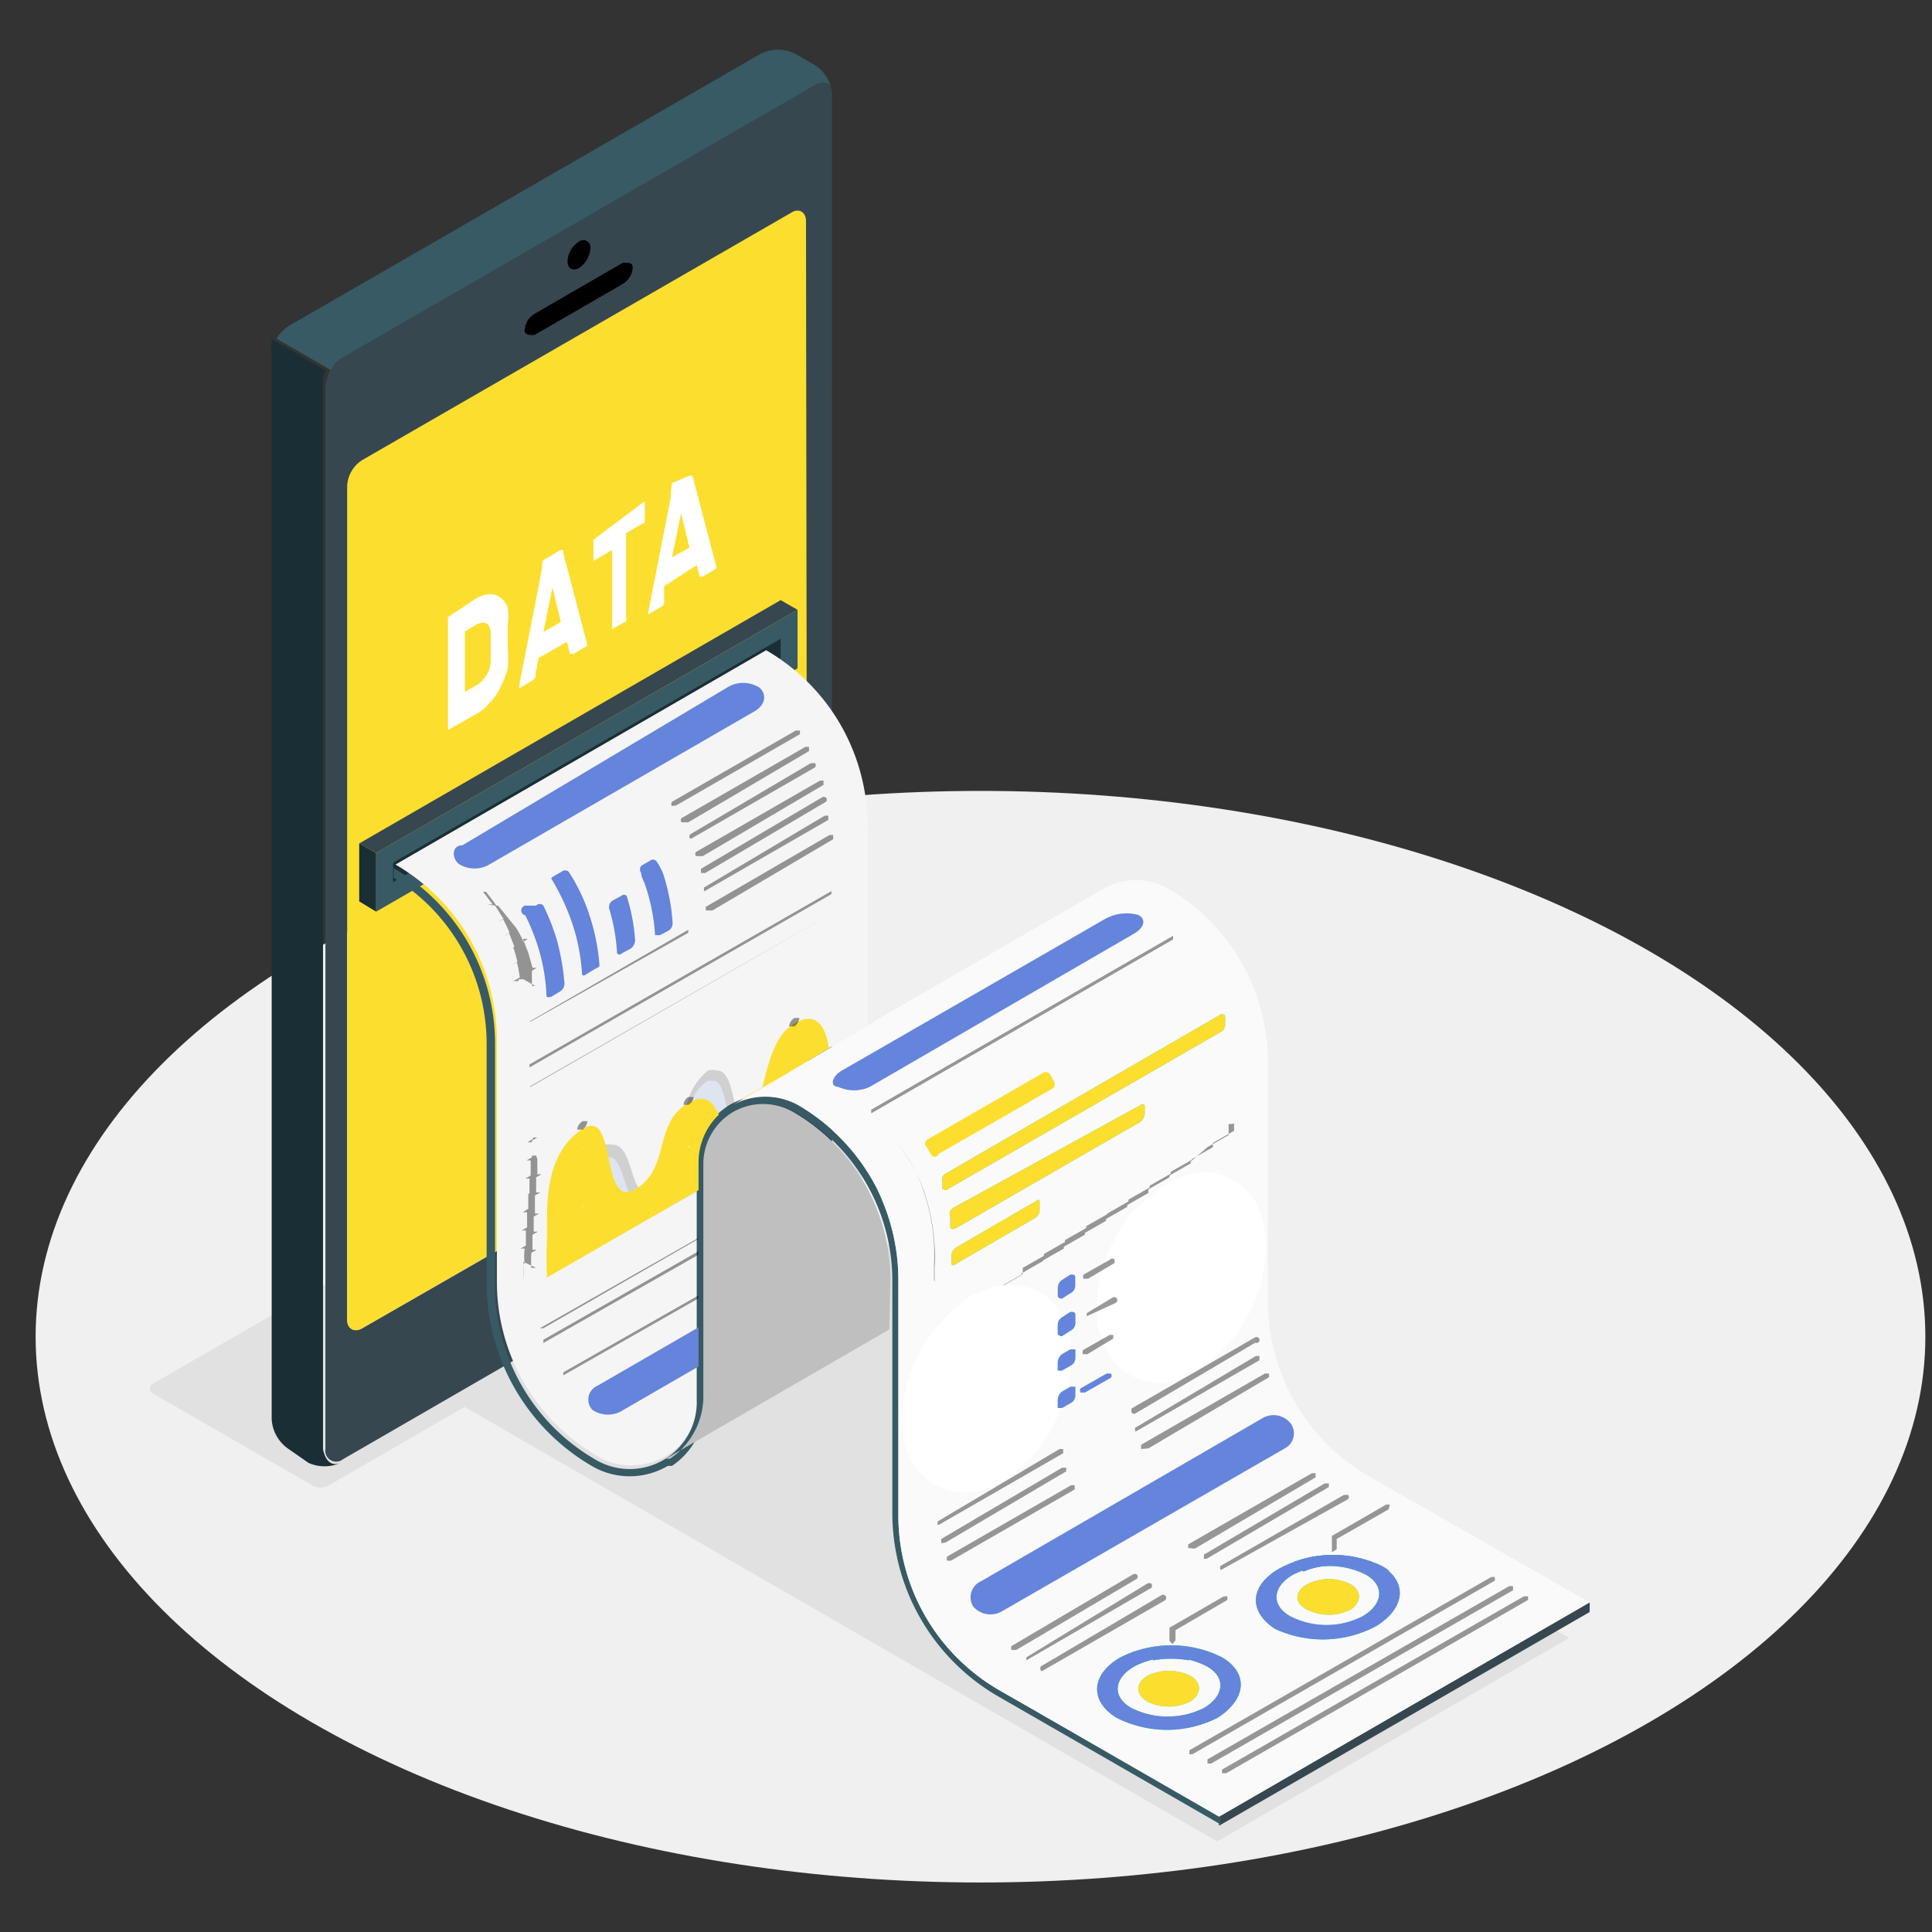 <svg id="Layer_1" data-name="Layer 1" xmlns="http://www.w3.org/2000/svg" xmlns:xlink="http://www.w3.org/1999/xlink" viewBox="0 0 32 32"><rect x="0" y="0" width="32" height="32" fill="#333333" stroke="none"/><defs><style>.cls-1,.cls-19{fill:none;}.cls-2{fill:#f0f0f0;}.cls-3{fill:#e1e1e1;}.cls-4{fill:#37474f;}.cls-5{fill:#1a2e35;}.cls-6{fill:#27debf;}.cls-7{fill:#fcde2f;}.cls-8{fill:#375a64;}.cls-17,.cls-18,.cls-9{fill:#fff;}.cls-10{fill:#f5f5f5;}.cls-11{fill:#fafafa;}.cls-12,.cls-16{opacity:0.15;}.cls-13{clip-path:url(#clip-path);}.cls-14{fill:#6584db;}.cls-15{opacity:0.4;}.cls-17{opacity:0.7;}.cls-18{opacity:0.5;}.cls-19{stroke:#fff;stroke-linecap:round;stroke-linejoin:round;stroke-width:1.05px;}</style><clipPath id="clip-path"><path class="cls-1" d="M14.33,17,13,17.8l-.83.47-.08.05a1.09,1.09,0,0,0-.52.95v3.89a1.12,1.12,0,0,1-.44.89,1.14,1.14,0,0,1-.67.22,1,1,0,0,1-.56-.15,3.33,3.33,0,0,1-1.67-2.9v-4a3.36,3.36,0,0,0-1.68-2.9l6.14-3.55h0a3.36,3.36,0,0,1,1.68,2.91V17Z"/></clipPath></defs><ellipse id="Floor" class="cls-2" cx="16.24" cy="22.14" rx="15.65" ry="9.04"/><polygon id="Shadow" class="cls-3" points="7.43 23.15 20.16 30.5 25.99 27.13 13.26 19.78 7.43 23.15"/><path id="Shadow-2" data-name="Shadow" class="cls-3" d="M5.17,24.6,2.53,23.08a.09.09,0,0,1,0-.16l9.27-5.35a.28.28,0,0,1,.28,0l2.63,1.52c.08.05.08.12,0,.16L5.45,24.6A.28.28,0,0,1,5.17,24.6Z"/><path class="cls-4" d="M13.5,1.41,5.68,5.92a.62.62,0,0,0-.29.49V24a.18.18,0,0,0,.29.17l7.82-4.52a.64.64,0,0,0,.28-.49V1.57C13.78,1.39,13.65,1.31,13.5,1.41Zm-.13,16.17a.41.41,0,0,1-.24.33L6,22c-.14.08-.25,0-.25-.14V8.06A.52.52,0,0,1,6,7.64l7.11-4.11c.13-.07.24,0,.24.14Z"/><path class="cls-5" d="M5.64,24.23a.65.65,0,0,1-.53,0L4.78,24a.64.64,0,0,1-.28-.49V5.9a.59.59,0,0,1,0-.22l0-.06h0l.9.52h0a.54.54,0,0,0-.05.11.53.53,0,0,0,0,.17V24C5.39,24.21,5.5,24.29,5.64,24.23Z"/><path class="cls-6" d="M9.65,20.4c.25-.14.45,0,.45.26a1,1,0,0,1-.45.78c-.24.14-.44,0-.44-.26A1,1,0,0,1,9.65,20.4Z"/><path d="M9.59,4a.12.12,0,0,1,.19.11.44.44,0,0,1-.19.33c-.11.06-.19,0-.19-.11A.41.41,0,0,1,9.59,4Z"/><path d="M8.85,5.2l1.47-.85c.09,0,.16,0,.16.08a.34.34,0,0,1-.16.27l-1.47.85c-.09,0-.16,0-.16-.08A.34.34,0,0,1,8.85,5.2Z"/><path class="cls-7" d="M13.37,17.56a.38.38,0,0,1-.24.33L6,22c-.14.08-.25,0-.25-.14V8.05A.54.54,0,0,1,6,7.62l7.11-4.1c.13-.08.24,0,.24.14Z"/><path class="cls-8" d="M13.78,1.52c0-.14-.14-.2-.28-.11L5.68,5.92a.51.51,0,0,0-.2.21l-.9-.52a.67.67,0,0,1,.2-.21L12.6.89a.64.64,0,0,1,.57,0l.33.19A.63.63,0,0,1,13.78,1.52Z"/><path class="cls-9" d="M7.89,9.91a.55.55,0,0,1,.23-.07.27.27,0,0,1,.17.06.32.32,0,0,1,.12.17,1.11,1.11,0,0,1,0,.28v.39a1.86,1.86,0,0,1,0,.33,1.66,1.66,0,0,1-.12.31.85.85,0,0,1-.17.25.79.79,0,0,1-.22.19l-.48.27h0s0,0,0,0V10.28a.13.13,0,0,1,0-.06l0,0Zm.24.62c0-.21-.09-.26-.25-.18l-.18.11v1l.19-.11a.49.49,0,0,0,.24-.44v-.41Z"/><path class="cls-9" d="M9.28,9.11h.05s0,0,0,.05l.39,1.49v0a.11.11,0,0,1,0,.05l0,0-.22.13H9.44s0,0,0,0l-.05-.2-.47.27-.05.26s0,0,0,.06l-.05.05-.22.13h0s0,0,0,0a.11.11,0,0,1,0-.05l.38-1.94,0-.07A.1.1,0,0,1,9,9.28ZM9,10.47l.29-.17-.14-.57Z"/><path class="cls-9" d="M10.68,8.3h0a.1.1,0,0,1,0,0v.29s0,0,0,.06,0,0,0,0l-.31.18v1.4a.13.13,0,0,1,0,.06l0,0-.23.13h0a.05.05,0,0,1,0,0V9.11l-.31.18s0,0,0,0a.08.08,0,0,1,0,0V9a.14.14,0,0,1,0-.06l0,0Z"/><path class="cls-9" d="M11.42,7.88s0,0,.05,0,0,0,0,0l.39,1.49v0a.09.09,0,0,1,0,.05l0,0-.22.13s0,0-.05,0a.05.05,0,0,1,0,0l-.05-.19L11,9.71,11,10A.14.14,0,0,1,11,10a.08.08,0,0,1-.05.05l-.22.13a0,0,0,0,1,0,0s0,0,0,0a.08.08,0,0,1,0,0l.38-1.94,0-.08L11.13,8Zm-.29,1.35.29-.16-.14-.57Z"/><polygon class="cls-8" points="6.23 14.13 13.21 10.1 13.21 11.07 6.23 15.1 6.23 14.13"/><polygon class="cls-5" points="6.51 14.29 6.51 14.61 12.93 10.9 12.93 10.58 6.51 14.29"/><polygon class="cls-4" points="6.23 14.13 5.95 13.97 12.93 9.94 13.21 10.1 6.23 14.13"/><polygon class="cls-5" points="5.95 13.97 6.23 14.13 6.23 15.1 5.95 14.93 5.95 13.97"/><polygon class="cls-4" points="26.33 26.7 20.19 30.24 20.19 30.09 26.33 26.54 26.33 26.7"/><path class="cls-10" d="M14.33,17,13,17.8l-.83.47-.08.05a1.09,1.09,0,0,0-.52.95v3.89a1.12,1.12,0,0,1-.44.89,1.14,1.14,0,0,1-.67.22,1,1,0,0,1-.56-.15,3.33,3.33,0,0,1-1.67-2.9v-4a3.36,3.36,0,0,0-1.68-2.9l6.14-3.55h0a3.36,3.36,0,0,1,1.68,2.91V17Z"/><path class="cls-8" d="M16.56,28a3.34,3.34,0,0,1-1.68-2.9V21.2a3.39,3.39,0,0,0-.26-1.3,2.53,2.53,0,0,0-.18-.37,3.37,3.37,0,0,0-1.23-1.23h0a1.11,1.11,0,0,0-1.67,1v3.88a1.11,1.11,0,0,1-1.67,1,3.33,3.33,0,0,1-1.67-2.9v-4a3.36,3.36,0,0,0-1.68-2.9v.16a3.22,3.22,0,0,1,1.54,2.74v4a3.51,3.51,0,0,0,1.74,3,1.24,1.24,0,0,0,1.26,0l.07,0h0a1.25,1.25,0,0,0,.55-1V19.27a1,1,0,0,1,.49-.85,1,1,0,0,1,1,0,3.23,3.23,0,0,1,1.61,2.78v3.89a3.51,3.51,0,0,0,1.74,3l3.7,2.13v-.15Z"/><path class="cls-11" d="M26.33,26.54l-6.14,3.55L16.56,28a3.34,3.34,0,0,1-1.68-2.9V21.2a3.39,3.39,0,0,0-.26-1.3,2.53,2.53,0,0,0-.18-.37,3.37,3.37,0,0,0-1.23-1.23,1.13,1.13,0,0,0-1.07,0L13,17.8l1.68-1,3.58-2.07h0a1.08,1.08,0,0,1,1.11,0A3.33,3.33,0,0,1,21,17.66v3.89a3.35,3.35,0,0,0,1.67,2.9Z"/><path class="cls-3" d="M14.75,21.2a3.23,3.23,0,0,0-1.61-2.78,1,1,0,0,0-1,0,1,1,0,0,0-.49.85v3.89a1.25,1.25,0,0,1-.55,1h0l-.07,0,3.7-2.14Z"/><path class="cls-12" d="M14.75,21.2a3.23,3.23,0,0,0-1.61-2.78,1,1,0,0,0-1,0,1,1,0,0,0-.49.85v3.89a1.25,1.25,0,0,1-.55,1h0l-.07,0,3.7-2.14Z"/><g class="cls-13"><path class="cls-14" d="M7.6,14.31a.49.49,0,0,0,.52,0l4.38-2.53c.17-.1.21-.27.08-.39a.5.5,0,0,0-.54,0L7.66,14C7.49,14,7.47,14.2,7.6,14.31Z"/><path class="cls-15" d="M11.13,13.35l0,0a.06.06,0,0,1,0-.07l2.05-1.18s.05,0,.07,0a0,0,0,0,1,0,.06l-2.05,1.18Z"/><path class="cls-15" d="M11.29,13.62a.05.05,0,0,1,0,0,.05.05,0,0,1,0-.07l2.05-1.18a0,0,0,0,1,.06,0,0,0,0,0,1,0,.07l-2,1.18Z"/><path class="cls-15" d="M11.43,13.89l0,0a.06.06,0,0,1,0-.07l2-1.18a0,0,0,0,1,.07,0,.06.06,0,0,1,0,.07l-2.05,1.18Z"/><path class="cls-15" d="M11.53,14.18a.05.05,0,0,1,0,0,.05.05,0,0,1,0-.07l2.05-1.18a0,0,0,0,1,.06,0,0,0,0,0,1,0,.07l-2,1.18Z"/><path class="cls-15" d="M11.61,14.46s0,0,0,0,0,0,0-.07l2-1.18a.06.06,0,0,1,.07,0,.05.05,0,0,1,0,.07l-2,1.18Z"/><path class="cls-15" d="M11.66,14.76a.05.05,0,0,1,0,0,0,0,0,0,1,0-.06l2-1.19a0,0,0,0,1,.06,0,0,0,0,0,1,0,.07l-2.05,1.18Z"/><path class="cls-15" d="M11.69,15.08s0,0,0,0a0,0,0,0,1,0-.06l2.05-1.19a0,0,0,0,1,.06,0,0,0,0,0,1,0,.07l-2,1.18Z"/><path class="cls-15" d="M8.77,17.37l0,0a0,0,0,0,1,0-.05l5-2.87a0,0,0,0,1,0,0,0,0,0,0,1,0,0l-5,2.87Z"/><path class="cls-15" d="M8.77,17.68l0,0a0,0,0,0,1,0-.05l5-2.87a0,0,0,0,1,0,0s0,0,0,.05l-5,2.87Z"/><path class="cls-15" d="M8.77,18s0,0,0,0,0,0,0,0l5-2.87s0,0,0,0,0,0,0,0L8.79,18Z"/><path class="cls-15" d="M8.77,18.29l0,0s0,0,0-.05l5-2.87a0,0,0,0,1,0,0,0,0,0,0,1,0,0l-5,2.87Z"/><path class="cls-15" d="M8.77,16.92s0,0,0,0,0,0,0,0l2.63-1.52s0,0,0,0,0,0,0,.05L8.79,16.92Z"/><path class="cls-14" d="M8.7,15.16a3.43,3.43,0,0,1,.24.62,3.12,3.12,0,0,1,.11.68c0,.05,0,.07.08.05l.15-.09a.16.16,0,0,0,.07-.13,4.1,4.1,0,0,0-.12-.7A3.75,3.75,0,0,0,9,15a.08.08,0,0,0-.12,0L8.73,15A.08.08,0,0,0,8.7,15.16Z"/><path class="cls-14" d="M9.13,14.55a3.74,3.74,0,0,1,.35.75,3.22,3.22,0,0,1,.16.83s0,.06.08,0l.15-.09A.13.13,0,0,0,9.93,16a3.4,3.4,0,0,0-.16-.82,3,3,0,0,0-.35-.74.09.09,0,0,0-.12,0l-.14.08A.07.07,0,0,0,9.13,14.55Z"/><path class="cls-14" d="M10.29,14.84l-.15.08a.13.13,0,0,0-.05.13,3.07,3.07,0,0,1,.13.74.05.05,0,0,0,.08,0l.15-.08a.19.19,0,0,0,.07-.13,3.12,3.12,0,0,0-.14-.74A.06.06,0,0,0,10.29,14.84Z"/><path class="cls-14" d="M10.87,14.26a.08.08,0,0,0-.11,0l-.14.08a.1.1,0,0,0,0,.12c0,.07.05.14.07.21a3.14,3.14,0,0,1,.16.82,0,0,0,0,0,.08,0l.15-.08a.14.14,0,0,0,.06-.13,3.31,3.31,0,0,0-.16-.82A1.18,1.18,0,0,0,10.87,14.26Z"/><path class="cls-15" d="M8.87,16.33h0l-.06,0c0-.09,0-.17,0-.25l.08-.05s0,0,0,0,0,0,0,0l-.07,0-.07-.25.07,0s0,0,0,0,0,0,0,0l-.07,0-.09-.23h0l.08,0a0,0,0,0,0,0,0h0l-.07.05a1.67,1.67,0,0,0-.12-.23l.08,0a0,0,0,0,0,0,0s0,0,0,0l-.08,0L8.25,15,8.33,15s0,0,0,0h0L8.22,15c-.05-.08-.11-.15-.17-.23H8s0,0,0,0l.16.21-.09,0a0,0,0,0,0,0,0l0,0h0L8.2,15l.14.22-.1.06s0,0,0,0h0l.09-.06a2.4,2.4,0,0,1,.11.23l-.1.06s0,0,0,0h0l.09-.06h0l.09.23-.11.06s0,0,0,0h0l.09-.05a2.17,2.17,0,0,1,.07.24l-.1.06s0,0,0,0h0l.09-.06a2.38,2.38,0,0,1,.05.26l-.11.06a0,0,0,0,0,0,0h0l.09,0,0,.31a0,0,0,0,0,0,0h0s0,0,0,0,0-.23,0-.34l.08,0S8.88,16.34,8.87,16.33Z"/><g class="cls-16"><path class="cls-14" d="M9.12,21.1a3.37,3.37,0,0,1,0-.55A2.75,2.75,0,0,1,10,19.14l.11,0h0c.15,0,.21.21.27.4l.09.23c0,.08.1.19.22.19a.3.3,0,0,0,.15-.05c.26-.15.34-.55.42-1a3.18,3.18,0,0,1,.13-.57.84.84,0,0,1,.32-.49l.12,0c.16,0,.21.27.27.54a2.11,2.11,0,0,0,.11.4.25.25,0,0,0,.22.18.34.34,0,0,0,.16,0,1.25,1.25,0,0,0,.51-.81,1,1,0,0,1,.37-.63.37.37,0,0,1,.16-.05l.07,0a1.25,1.25,0,0,1,0,.14v.62a2,2,0,0,0,0,.29Z"/><path d="M13.77,18.46a2.85,2.85,0,0,1,0-.31v-.62s0-.07,0-.17l-.1,0h0a.49.49,0,0,0-.18.05c-.47.28-.29,1.1-.88,1.44a.27.27,0,0,1-.14,0c-.09,0-.15-.07-.19-.17-.14-.31-.13-.95-.41-.95a.3.3,0,0,0-.14,0,1,1,0,0,0-.34.51c-.17.55-.16,1.32-.53,1.53a.24.24,0,0,1-.13,0c-.09,0-.14-.07-.19-.16-.11-.24-.15-.65-.39-.65h0a.41.41,0,0,0-.12,0,2.83,2.83,0,0,0-.88,1.43c0,.21,0,.42,0,.62l.07,0s0,0,0-.07a4.1,4.1,0,0,1,0-.49A2.74,2.74,0,0,1,10,19.17l.1,0h0c.12,0,.18.19.24.37s.06.17.09.24a.3.3,0,0,0,.25.2.41.41,0,0,0,.17-.05c.27-.16.35-.57.43-1a4.59,4.59,0,0,1,.13-.56.78.78,0,0,1,.31-.47l.1,0c.13,0,.18.27.23.5a2.91,2.91,0,0,0,.12.41c.06.14.14.21.25.21a.45.45,0,0,0,.18-.05,1.29,1.29,0,0,0,.52-.83,1,1,0,0,1,.36-.61.27.27,0,0,1,.14,0h0v.74a1.87,1.87,0,0,0,0,.27.56.56,0,0,0,0,.07l.06,0"/></g><path class="cls-7" d="M9.06,20.23v.31a6.13,6.13,0,0,0,0,.62l4.68-2.7c0-.09,0-.2,0-.31v-.62s0-.92-.58-.58-.44,1.48-.88,1.73-.29-.75-.88-.41-.29,1.09-.88,1.43-.29-1.37-.87-1S9.06,19.84,9.06,20.23Z"/><path class="cls-15" d="M8.85,21.63h0s0,0,0,0l5-2.85s0,0,0,0,0,0,0,0l-5,2.85Z"/><path class="cls-9" d="M9.65,18.83s0,0,0,0v0s0,0,0,0a0,0,0,0,1,0,0v0A0,0,0,0,1,9.65,18.83Z"/><path class="cls-9" d="M9.66,20.7s0,0,0,0a.28.28,0,0,1,0-.09s0,0,0,0a0,0,0,0,1,0,0,.28.28,0,0,0,0,.09s0,0,0,0Zm0-.18s0,0,0,0V20.4l0,0s0,0,0,0v.09s0,0,0,0Zm0-.19s0,0,0,0v-.1s0,0,0,0h0a0,0,0,0,1,0,0v.1a0,0,0,0,1,0,0Zm0-.19s0,0,0,0V20a0,0,0,0,1,0,0h0s0,0,0,0v.09l0,0Zm0-.18a0,0,0,0,1,0,0v-.09a0,0,0,0,1,0,0s0,0,0,0v.09S9.66,20,9.65,20Zm0-.19a0,0,0,0,1,0,0v-.09s0,0,0,0a0,0,0,0,1,0,0v.09S9.66,19.77,9.65,19.77Zm0-.19s0,0,0,0v-.1s0,0,0,0a0,0,0,0,1,0,0v.1A0,0,0,0,1,9.65,19.58Zm0-.19h0s0,0,0,0v-.09a0,0,0,0,1,0,0s0,0,0,0v.09Zm0-.18h0a0,0,0,0,1,0,0v-.09a0,0,0,0,1,0,0s0,0,0,0v.09S9.66,19.21,9.65,19.21Zm0-.19s0,0,0,0v-.1s0,0,0,0h0a0,0,0,0,1,0,0V19A0,0,0,0,1,9.65,19Z"/><path class="cls-9" d="M9.68,20.85a0,0,0,0,1,0,0v0s0,0,0,0l0,0v.05l0,0Z"/><path class="cls-9" d="M13.16,17s0,0,0,0V17s0,0,0,0h0l0,0V17A0,0,0,0,1,13.16,17Z"/><path class="cls-9" d="M13.17,18.89s0,0,0,0a.28.28,0,0,1,0-.09s0,0,0,0a0,0,0,0,1,0,0,.28.28,0,0,0,0,.09s0,0,0,0Zm0-.18s0,0,0,0v-.09s0,0,0,0h0a0,0,0,0,1,0,0v.09s0,0,0,0Zm0-.19s0,0,0,0v-.1s0,0,0,0h0a0,0,0,0,1,0,0v.1a0,0,0,0,1,0,0Zm0-.19s0,0,0,0v-.09a0,0,0,0,1,0,0h0s0,0,0,0v.09a0,0,0,0,1,0,0Zm0-.18a0,0,0,0,1,0,0V18a0,0,0,0,1,0,0s0,0,0,0v.09S13.17,18.15,13.16,18.15Zm0-.19a0,0,0,0,1,0,0v-.09s0,0,0,0a0,0,0,0,1,0,0v.09S13.17,18,13.16,18Zm0-.19s0,0,0,0v-.1s0,0,0,0a0,0,0,0,1,0,0v.1A0,0,0,0,1,13.16,17.77Zm0-.19h0s0,0,0,0v-.09a0,0,0,0,1,0,0s0,0,0,0v.09A0,0,0,0,1,13.16,17.58Zm0-.18h0a0,0,0,0,1,0,0v-.09a0,0,0,0,1,0,0s0,0,0,0v.09S13.17,17.4,13.16,17.4Zm0-.19h0s0,0,0,0v-.1s0,0,0,0a0,0,0,0,1,0,0v.1Z"/><path class="cls-9" d="M13.19,19a0,0,0,0,1,0,0v0s0,0,0,0a0,0,0,0,1,0,0V19l0,0Z"/><path class="cls-9" d="M11.4,18.43s0,0,0,0v0a0,0,0,0,1,0,0s0,0,0,0v0A0,0,0,0,1,11.4,18.43Z"/><path class="cls-9" d="M11.42,19.7s0,0,0,0a.28.28,0,0,0,0-.09s0,0,0,0,0,0,0,0a.28.28,0,0,1,0,.09,0,0,0,0,1,0,0Zm0-.18a0,0,0,0,1,0,0v-.09s0,0,0,0h0a0,0,0,0,1,0,0v.09s0,0,0,0Zm0-.18a0,0,0,0,1,0,0v-.1a0,0,0,0,1,0,0h0s0,0,0,0v.1s0,0,0,0Zm0-.18s0,0,0,0V19a0,0,0,0,1,0,0h0s0,0,0,0v.09a0,0,0,0,1,0,0Zm0-.19a0,0,0,0,1,0,0v-.09s0,0,0,0a0,0,0,0,1,0,0V19S11.42,19,11.4,19Zm0-.18h0a0,0,0,0,1,0,0v-.09s0,0,0,0a0,0,0,0,1,0,0v.09S11.42,18.79,11.4,18.79Zm0-.18h0s0,0,0,0v-.09l0,0s0,0,0,0v.1S11.42,18.61,11.4,18.61Z"/><path class="cls-9" d="M11.43,19.84s0,0,0,0v-.05l0,0s0,0,0,0v.05s0,0,0,0Z"/><path class="cls-15" d="M9.65,18.57s.08,0,.08,0a.2.2,0,0,1-.08.14c-.05,0-.09,0-.09,0A.18.18,0,0,1,9.65,18.57Z"/><path class="cls-15" d="M11.4,18.17s.09,0,.09,0a.17.17,0,0,1-.09.13,0,0,0,0,1-.08,0A.17.17,0,0,1,11.4,18.17Z"/><path class="cls-15" d="M13.16,16.86a0,0,0,0,1,.08,0,.2.2,0,0,1-.08.14c-.05,0-.09,0-.09,0A.18.18,0,0,1,13.16,16.86Z"/><path class="cls-15" d="M8.88,19.14s0,0,0,0,0,0,0,0l-.07,0v-.25l.09-.05s0,0,0,0,0,0,0,0l-.07,0v-.27l0,0,0,0v.29l-.09.06a0,0,0,0,0,0,0h0l.07,0v.25l-.09.05s0,0,0,0h0l.07,0v.25l-.09.05s0,0,0,0l0,0h0l.07,0v.25l-.09,0a0,0,0,0,0,0,0s0,0,0,0h0l.07,0v.25l-.09.06a0,0,0,0,0,0,0h0l.07,0v.25l-.09.05s0,0,0,0h0l.07,0v.25l-.09.05s0,0,0,0a0,0,0,0,0,0,0h0l.07,0a1,1,0,0,0,0,.25l-.09,0a0,0,0,0,0,0,0s0,0,0,0h0l.07,0a2.48,2.48,0,0,0,0,.27,0,0,0,0,0,0,0h0s0,0,0,0,0-.2,0-.3L8.88,21a0,0,0,0,0,0,0h0L8.8,21a2.18,2.18,0,0,1,0-.25l.09-.05s0,0,0,0h0l-.07,0v-.25l.09-.05s0,0,0,0,0,0,0,0l-.07,0v-.25l.09-.05s0,0,0,0,0,0,0,0l-.07,0V19.8l.09-.05a0,0,0,0,0,0,0h0l-.07,0V19.5l.09-.05s0,0,0,0h0l-.07,0v-.25Z"/><path class="cls-14" d="M15,20.65l-4.67,2.7a.46.46,0,0,1-.52,0,.25.25,0,0,1,.09-.4l4.67-2.7a.42.42,0,0,1,.51.06A.23.23,0,0,1,15,20.65Z"/><path class="cls-15" d="M8.94,22s0,0,0,0a0,0,0,0,1,0,0l5.27-3a0,0,0,0,1,0,0s0,0,0,0L9,22Z"/><path class="cls-15" d="M9,22.24H9a0,0,0,0,1,0-.05l5.26-3a0,0,0,1,1,0,.06l-5.27,3Z"/><path class="cls-15" d="M9.18,22.52s0,0,0,0,0,0,0-.05l5.27-3s0,0,0,0,0,0,0,0l-5.27,3Z"/><path class="cls-15" d="M9.33,22.78l0,0a0,0,0,0,1,0-.05l5.27-3s0,0,0,0,0,0,0,.05l-5.27,3S9.34,22.78,9.33,22.78Z"/></g><path class="cls-14" d="M13.93,17.74l4.34-2.5a.74.74,0,0,1,.57-.09c.15.06.12.21-.05.31L14.41,18a.62.62,0,0,1-.53,0C13.75,18,13.77,17.84,13.93,17.74Z"/><path class="cls-15" d="M14.43,18.43l0,0s0,0,0-.05l5-2.88a0,0,0,1,1,0,.06l-5,2.88Z"/><path class="cls-15" d="M14.64,18.65s0,0,0,0,0,0,0,0l5-2.89s0,0,0,0,0,0,0,0l-5,2.89Z"/><path class="cls-15" d="M15.47,21.21h0s0,0,0,0v-.26a3.23,3.23,0,0,0,0-.34v0a3.2,3.2,0,0,0-.18-.9,2.28,2.28,0,0,0-.45-.79s0,0,0,0a0,0,0,0,1,0,0,2.53,2.53,0,0,1,.46.8,3.34,3.34,0,0,1,.18.92v0a1.9,1.9,0,0,1,0,.34v.26S15.48,21.21,15.47,21.21Z"/><path class="cls-7" d="M15.42,19.12,15.35,19a.08.08,0,0,1,0-.12l1.91-1.1a.09.09,0,0,1,.12,0,.75.75,0,0,1,.07.12.1.1,0,0,1,0,.12l-1.9,1.09A.07.07,0,0,1,15.42,19.12Z"/><path class="cls-6" d="M15.61,19.56l0,.13a.07.07,0,0,0,.1,0l4.53-2.61a.13.13,0,0,0,.05-.13.65.65,0,0,0,0-.13.07.07,0,0,0-.1,0l-4.53,2.62A.1.1,0,0,0,15.61,19.56Z"/><path class="cls-7" d="M15.61,19.56l0,.13a.07.07,0,0,0,.1,0l4.53-2.61a.13.13,0,0,0,.05-.13.65.65,0,0,0,0-.13.07.07,0,0,0-.1,0l-4.53,2.62A.1.1,0,0,0,15.61,19.56Z"/><path class="cls-6" d="M15.74,20.16c0,.05,0,.1,0,.14s0,.07.08.05l3.07-1.77a.19.19,0,0,0,.07-.13c0-.05,0-.1,0-.14a.05.05,0,0,0-.08,0L15.8,20A.12.12,0,0,0,15.74,20.16Z"/><path class="cls-7" d="M15.74,20.16c0,.05,0,.1,0,.14s0,.07.08.05l3.07-1.77a.19.19,0,0,0,.07-.13c0-.05,0-.1,0-.14a.05.05,0,0,0-.08,0L15.8,20A.12.12,0,0,0,15.74,20.16Z"/><path class="cls-6" d="M15.76,20.79v.14s0,.06.08,0l1.31-.76a.16.16,0,0,0,.07-.13v-.14s0-.06-.07,0l-1.31.76A.17.17,0,0,0,15.76,20.79Z"/><path class="cls-7" d="M15.76,20.79v.14s0,.06.08,0l1.31-.76a.16.16,0,0,0,.07-.13v-.14s0-.06-.07,0l-1.31.76A.17.17,0,0,0,15.76,20.79Z"/><path class="cls-15" d="M20.44,18.61a0,0,0,0,0,0,0v.12l-.35.2v-.09s0,0,0,0l0,0V19l-.35.2V19.1a0,0,0,0,0,0,0s0,0,0,0v.11l-.35.2v-.08a0,0,0,0,0,0,0s0,0,0,0v.11l-.35.2v-.08s0,0,0,0a0,0,0,0,0,0,0v.11l-.35.2v-.08a0,0,0,0,0,0,0s0,0,0,0v.11l-.35.2V20l0,0s0,0,0,0v.11l-.35.2v-.08a0,0,0,0,0,0,0,0,0,0,0,0,0,0v.11l-.35.2v-.07a0,0,0,0,0,0,0s0,0,0,0v.1l-.35.2v-.07a0,0,0,0,0,0,0s0,0,0,0v.1l-.35.2V21s0,0,0,0l0,0v.1l-.35.2v-.07s0,0,0,0a0,0,0,0,0,0,0v.1l-.3.18s0,0,0,0,0,0,0,0h0l.28-.16v.1a0,0,0,0,0,0,0s0,0,0,0v-.13l.35-.2v.1l0,0s0,0,0,0v-.13l.35-.2V21s0,0,0,0a0,0,0,0,0,0,0v-.12l.35-.2v.09s0,0,0,0a0,0,0,0,0,0,0v-.12l.35-.2v.09l0,0,0,0v-.12l.35-.2v.09s0,0,0,0l0,0v-.12l.35-.2v.09s0,0,0,0a0,0,0,0,0,0,0v-.12l.35-.2v.08a0,0,0,0,0,0,0s0,0,0,0V19.7l.35-.2v.08s0,0,0,0a0,0,0,0,0,0,0v-.11l.35-.2v.08s0,0,0,0a0,0,0,0,0,0,0v-.11L20,19v.08l0,0s0,0,0,0V19l.35-.2v.08a0,0,0,0,0,0,0l0,0v-.26Z"/><path class="cls-6" d="M16.6,21.82a1,1,0,0,0-.25.1,2,2,0,0,0-.88,1.59v0l.88-.4Z"/><path class="cls-6" d="M16.6,21.82l-.25,1.34.86-.51a.81.81,0,0,0,0-.16C17.22,22,17,21.74,16.6,21.82Z"/><path class="cls-6" d="M17.1,23.11a1.54,1.54,0,0,0,.11-.46l-.86.51Z"/><path class="cls-6" d="M15.47,23.56c0,.56.41.79.88.52a1.91,1.91,0,0,0,.75-1l-.75.05Z"/><path class="cls-17" d="M16.6,21.82l-.25,1.34.86-.51a.81.81,0,0,0,0-.16C17.22,22,17,21.74,16.6,21.82Z"/><path class="cls-12" d="M17.1,23.11a1.54,1.54,0,0,0,.11-.46l-.86.51Z"/><path class="cls-18" d="M15.47,23.56c0,.56.41.79.88.52a1.91,1.91,0,0,0,.75-1l-.75.05Z"/><path class="cls-19" d="M16.6,21.82a1,1,0,0,0-.25.1,2,2,0,0,0-.88,1.59v0l.88-.4Z"/><path class="cls-19" d="M16.6,21.82l-.25,1.34.86-.51a.81.81,0,0,0,0-.16C17.22,22,17,21.74,16.6,21.82Z"/><path class="cls-19" d="M17.1,23.11a1.54,1.54,0,0,0,.11-.46l-.86.51Z"/><path class="cls-19" d="M15.47,23.56c0,.56.41.79.88.52a1.91,1.91,0,0,0,.75-1l-.75.05Z"/><path class="cls-6" d="M19.17,20.4a2.07,2.07,0,0,0-.48,1.25.87.87,0,0,0,.11.46l.76-1Z"/><path class="cls-6" d="M20,19.94a.76.76,0,0,0-.4.12,1.54,1.54,0,0,0-.39.34l.39.74Z"/><path class="cls-6" d="M20.36,20.22a.47.47,0,0,0-.4-.28l-.4,1.2Z"/><path class="cls-6" d="M20.36,20.22l-.8.92-.76,1c.15.25.43.31.76.12a2,2,0,0,0,.88-1.6A1,1,0,0,0,20.36,20.22Z"/><path class="cls-17" d="M20,19.94a.76.76,0,0,0-.4.12,1.54,1.54,0,0,0-.39.34l.39.74Z"/><path class="cls-12" d="M20.36,20.22a.47.47,0,0,0-.4-.28l-.4,1.2Z"/><path class="cls-18" d="M20.36,20.22l-.8.92-.76,1c.15.25.43.31.76.12a2,2,0,0,0,.88-1.6A1,1,0,0,0,20.36,20.22Z"/><path class="cls-19" d="M19.17,20.4a2.07,2.07,0,0,0-.48,1.25.87.87,0,0,0,.11.46l.76-1Z"/><path class="cls-19" d="M20,19.94a.76.76,0,0,0-.4.12,1.54,1.54,0,0,0-.39.34l.39.74Z"/><path class="cls-19" d="M20.36,20.22a.47.47,0,0,0-.4-.28l-.4,1.2Z"/><path class="cls-19" d="M20.36,20.22l-.8.92-.76,1c.15.25.43.31.76.12a2,2,0,0,0,.88-1.6A1,1,0,0,0,20.36,20.22Z"/><path class="cls-14" d="M17.59,21.2l.14-.09c.05,0,.08,0,.08.05v.13a.14.14,0,0,1-.08.13l-.14.09s-.07,0-.07-.05v-.13A.16.16,0,0,1,17.59,21.2Z"/><path class="cls-6" d="M17.59,21.82l.14-.09c.05,0,.08,0,.08.05v.13a.14.14,0,0,1-.08.13l-.14.09s-.07,0-.07-.05v-.14A.15.15,0,0,1,17.59,21.82Z"/><path class="cls-14" d="M17.59,21.82l.14-.09c.05,0,.08,0,.08.05v.13a.14.14,0,0,1-.08.13l-.14.09s-.07,0-.07-.05v-.14A.15.15,0,0,1,17.59,21.82Z"/><path class="cls-6" d="M17.59,22.43l.14-.08c.05,0,.08,0,.08,0v.14a.14.14,0,0,1-.08.13l-.14.08s-.07,0-.07,0v-.14A.19.19,0,0,1,17.59,22.43Z"/><path class="cls-14" d="M17.59,22.43l.14-.08c.05,0,.08,0,.08,0v.14a.14.14,0,0,1-.08.13l-.14.08s-.07,0-.07,0v-.14A.19.19,0,0,1,17.59,22.43Z"/><path class="cls-6" d="M17.59,23.05l.14-.08c.05,0,.08,0,.08,0v.14a.14.14,0,0,1-.08.13l-.14.08s-.07,0-.07,0v-.14A.19.19,0,0,1,17.59,23.05Z"/><path class="cls-14" d="M17.59,23.05l.14-.08c.05,0,.08,0,.08,0v.14a.14.14,0,0,1-.08.13l-.14.08s-.07,0-.07,0v-.14A.19.19,0,0,1,17.59,23.05Z"/><path class="cls-15" d="M18,21.18l-.05,0a.06.06,0,0,1,0-.07l.44-.25a.05.05,0,0,1,.07,0,0,0,0,0,1,0,.06l-.44.26Z"/><path class="cls-15" d="M18,21.81s0,0,0,0,0-.05,0-.06l.43-.26a.05.05,0,1,1,.05.09L18,21.8Z"/><path class="cls-15" d="M17.94,22.43l0,0a.07.07,0,0,1,0-.07l.44-.25a0,0,0,0,1,.06,0s0,.05,0,.06l-.43.26Z"/><path class="cls-14" d="M17.94,23.06a.05.05,0,0,1-.05,0,0,0,0,0,1,0-.06l.44-.25a0,0,0,0,1,.07,0,.06.06,0,0,1,0,.07l-.44.25Z"/><path class="cls-15" d="M15.53,25.26a.05.05,0,0,1,0,0,0,0,0,0,1,0-.06L17.55,24a0,0,0,0,1,.06,0,0,0,0,0,1,0,.07l-2.05,1.18Z"/><path class="cls-15" d="M15.59,25.56a.05.05,0,0,1,0,0s0-.06,0-.07l2-1.18s.06,0,.07,0a0,0,0,0,1,0,.06l-2,1.18Z"/><path class="cls-15" d="M15.69,25.85s0,0,0,0a.07.07,0,0,1,0-.07l2.05-1.18a0,0,0,0,1,.06,0,0,0,0,0,1,0,.07l-2.05,1.18Z"/><path class="cls-15" d="M18.74,23.4l0,0a0,0,0,0,1,0-.07l2.05-1.18a.05.05,0,1,1,0,.09l-2,1.18Z"/><path class="cls-15" d="M18.8,23.71a.05.05,0,0,1,0,0,0,0,0,0,1,0-.06l2-1.19a0,0,0,0,1,.06,0,0,0,0,0,1,0,.07L18.83,23.7Z"/><path class="cls-15" d="M18.9,24l0,0a0,0,0,0,1,0-.07l2.05-1.18s0,0,.07,0a0,0,0,0,1,0,.06l-2,1.18S18.91,24,18.9,24Z"/><path class="cls-14" d="M16.25,26.19l4.66-2.7a.36.36,0,0,1,.47.09.28.28,0,0,1-.1.41l-4.67,2.69a.38.38,0,0,1-.49-.07A.29.29,0,0,1,16.25,26.19Z"/><path class="cls-15" d="M17,27.51s0,0,0,0a0,0,0,0,1,0-.06L19,26.23a.07.07,0,0,1,.07,0,.06.06,0,0,1,0,.07L17,27.5Z"/><path class="cls-15" d="M16.76,27.33s0,0,0,0a.05.05,0,0,1,0-.07l2-1.18a.06.06,0,0,1,.07,0,.05.05,0,0,1,0,.07l-2,1.18Z"/><path class="cls-15" d="M17.29,27.67a.05.05,0,0,1-.05,0,.07.07,0,0,1,0-.07l2-1.18a.05.05,0,1,1,.05.09l-2.05,1.18Z"/><path class="cls-15" d="M19.94,25.82l0,0a0,0,0,0,1,0-.07l2-1.18a0,0,0,0,1,.07,0,0,0,0,0,1,0,.06L20,25.81S20,25.82,19.94,25.82Z"/><path class="cls-15" d="M19.68,25.64a.05.05,0,0,1,0,0,0,0,0,0,1,0-.06l2.05-1.18a0,0,0,0,1,.06,0,0,0,0,0,1,0,.07l-2,1.18Z"/><path class="cls-15" d="M20.21,26s0,0,0,0a0,0,0,0,1,0-.06l2.05-1.18a0,0,0,0,1,.07,0,.06.06,0,0,1,0,.07L20.23,26S20.22,26,20.21,26Z"/><path class="cls-6" d="M20.24,27.45a1.88,1.88,0,0,0-1.68,0c-.49.28-.52.72-.07,1a1.85,1.85,0,0,0,1.68,0C20.65,28.14,20.68,27.71,20.24,27.45Zm-.3.84a1.34,1.34,0,0,1-1.2,0c-.32-.18-.3-.49.05-.69a1.31,1.31,0,0,1,1.2,0C20.31,27.78,20.28,28.09,19.94,28.29Z"/><path class="cls-6" d="M19,27.76a.8.8,0,0,1,.72,0c.19.11.18.3,0,.42a.8.8,0,0,1-.72,0C18.8,28.06,18.81,27.88,19,27.76Z"/><path class="cls-7" d="M19,27.76a.8.8,0,0,1,.72,0c.19.11.18.3,0,.42a.8.8,0,0,1-.72,0C18.8,28.06,18.81,27.88,19,27.76Z"/><path class="cls-14" d="M20.24,27.45a1.88,1.88,0,0,0-1.68,0c-.49.28-.52.72-.07,1a1.85,1.85,0,0,0,1.68,0C20.65,28.14,20.68,27.71,20.24,27.45Zm-.3.84a1.34,1.34,0,0,1-1.2,0c-.32-.18-.3-.49.05-.69a1.31,1.31,0,0,1,1.2,0C20.31,27.78,20.28,28.09,19.94,28.29Z"/><path class="cls-6" d="M19,27.32l.1.18a1.68,1.68,0,0,1,.59,0l.14-.18A1.94,1.94,0,0,0,19,27.32Z"/><path class="cls-14" d="M19,27.32l.1.18a1.68,1.68,0,0,1,.59,0l.14-.18A1.94,1.94,0,0,0,19,27.32Z"/><path class="cls-15" d="M19.42,27.23h0a0,0,0,0,1-.05-.05l0-.22.9-.52a0,0,0,0,1,.06,0,0,0,0,0,1,0,.06l-.86.5v.17A0,0,0,0,1,19.42,27.23Z"/><path class="cls-6" d="M22.87,25.93a1.88,1.88,0,0,0-1.68.05c-.49.28-.52.71-.07,1a1.88,1.88,0,0,0,1.68-.05C23.28,26.63,23.32,26.19,22.87,25.93Zm-.3.84a1.31,1.31,0,0,1-1.2,0c-.32-.18-.3-.49.05-.69a1.34,1.34,0,0,1,1.2,0C22.94,26.26,22.91,26.57,22.57,26.77Z"/><path class="cls-6" d="M21.65,26.24a.8.8,0,0,1,.72,0c.19.11.18.3,0,.42a.8.8,0,0,1-.72,0C21.43,26.55,21.44,26.36,21.65,26.24Z"/><path class="cls-7" d="M21.65,26.24a.8.8,0,0,1,.72,0c.19.11.18.3,0,.42a.8.8,0,0,1-.72,0C21.43,26.55,21.44,26.36,21.65,26.24Z"/><path class="cls-14" d="M22.87,25.93a1.88,1.88,0,0,0-1.68.05c-.49.28-.52.71-.07,1a1.88,1.88,0,0,0,1.68-.05C23.28,26.63,23.32,26.19,22.87,25.93Zm-.3.84a1.31,1.31,0,0,1-1.2,0c-.32-.18-.3-.49.05-.69a1.34,1.34,0,0,1,1.2,0C22.94,26.26,22.91,26.57,22.57,26.77Z"/><path class="cls-6" d="M22.87,25.93a1.87,1.87,0,0,0-1.44-.06l.16.16a1.3,1.3,0,0,1,1,0l.12.09.3-.1A.61.61,0,0,0,22.87,25.93Z"/><path class="cls-14" d="M22.87,25.93a1.87,1.87,0,0,0-1.44-.06l.16.16a1.3,1.3,0,0,1,1,0l.12.09.3-.1A.61.61,0,0,0,22.87,25.93Z"/><path class="cls-15" d="M22.06,25.71h0a0,0,0,0,1,0-.05l0-.22.9-.52a0,0,0,0,1,.06,0A0,0,0,0,1,23,25l-.86.49v.17A0,0,0,0,1,22.06,25.71Z"/><path class="cls-15" d="M19.7,29.06a.05.05,0,0,1,0,0,0,0,0,0,1,0-.07l5-2.87a0,0,0,0,1,.06,0,0,0,0,0,1,0,.06l-5,2.87Z"/><path class="cls-15" d="M20,29.21s0,0,0,0,0-.05,0-.07l5-2.87a0,0,0,0,1,.06,0,0,0,0,0,1,0,.07l-5,2.87Z"/><path class="cls-15" d="M20.24,29.37s0,0,0,0a0,0,0,0,1,0-.06l5-2.87s.06,0,.07,0a0,0,0,0,1,0,.06l-5,2.87Z"/></svg>